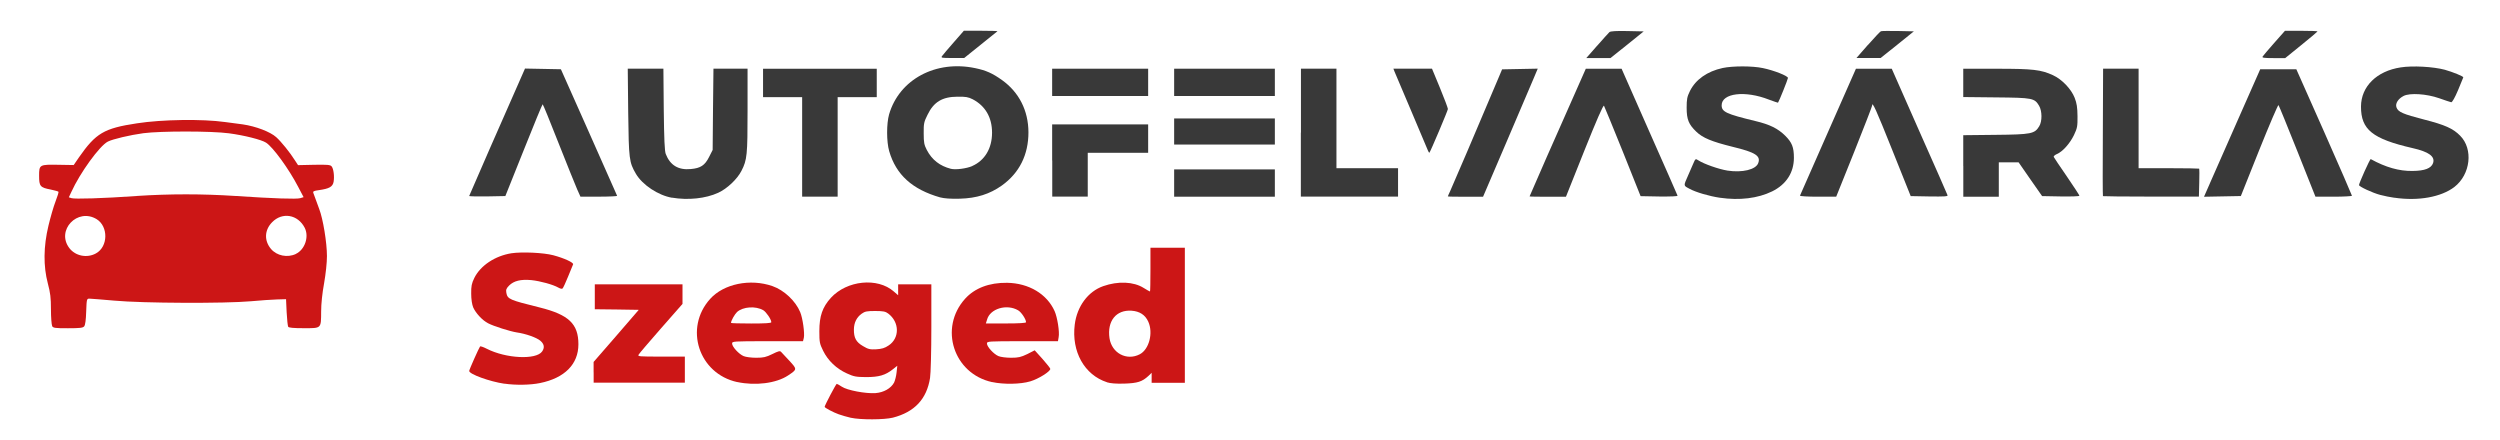 <?xml version="1.0" encoding="utf-8"?>
<!DOCTYPE svg PUBLIC "-//W3C//DTD SVG 1.0//EN" "http://www.w3.org/TR/2001/REC-SVG-20010904/DTD/svg10.dtd">
<svg version="1.0" xmlns="http://www.w3.org/2000/svg" width="500px" height="88px" viewBox="0 0 500 88" preserveAspectRatio="xMidYMid meet">
 <g fill="#393939">
  <path d="M134.41 39.55 c-2.75 -0.47 -5.92 -2.56 -7.23 -4.79 -1.35 -2.32 -1.42 -2.87 -1.54 -12.30 l-0.09 -8.72 3.58 0 3.55 0 0.07 8.13 c0.07 6.02 0.17 8.32 0.40 8.93 0.88 2.25 2.51 3.25 5 3.01 1.97 -0.17 2.82 -0.73 3.67 -2.42 l0.71 -1.40 0.07 -8.13 0.09 -8.13 3.41 0 3.41 0 0 8.36 c0 8.89 -0.09 9.88 -1.21 12.06 -0.85 1.68 -2.89 3.60 -4.67 4.41 -2.49 1.14 -5.97 1.52 -9.24 0.97z"/>
  <path d="M188.03 39.48 c-5.57 -1.59 -8.82 -4.53 -10.19 -9.24 -0.55 -1.90 -0.55 -5.50 -0.02 -7.37 2.04 -6.99 9.34 -10.90 17.23 -9.24 2.16 0.45 3.44 1.02 5.36 2.39 3.41 2.44 5.26 6.11 5.28 10.43 0 4.50 -1.80 8.13 -5.33 10.66 -2.42 1.71 -5.02 2.54 -8.41 2.63 -1.85 0.05 -3.10 -0.05 -3.91 -0.26z m6.42 -6.28 c2.51 -1.11 3.96 -3.53 3.96 -6.66 0 -3.06 -1.35 -5.36 -3.86 -6.68 -0.88 -0.45 -1.42 -0.55 -3.08 -0.52 -3.01 0.02 -4.72 1.04 -5.97 3.63 -0.71 1.42 -0.78 1.75 -0.76 3.70 0 1.82 0.09 2.30 0.62 3.32 1.04 1.99 2.61 3.20 4.81 3.77 0.95 0.24 3.15 -0.05 4.29 -0.55z"/>
  <path d="M343.98 39.55 c-2.11 -0.31 -4.86 -1.11 -6.09 -1.80 -1.23 -0.66 -1.23 -0.50 -0.24 -2.73 0.28 -0.64 0.71 -1.64 0.97 -2.23 0.47 -1.09 0.47 -1.09 1.07 -0.71 1.09 0.71 4.03 1.75 5.81 2.04 2.94 0.45 5.66 -0.19 6.14 -1.49 0.55 -1.45 -0.52 -2.16 -5.12 -3.27 -4.19 -1.04 -5.97 -1.78 -7.25 -3.01 -1.54 -1.47 -1.94 -2.46 -1.94 -4.79 0 -1.73 0.09 -2.20 0.66 -3.36 1.14 -2.30 3.46 -3.93 6.54 -4.60 2.04 -0.43 5.97 -0.43 8.06 0.02 2.18 0.45 5 1.56 5 1.97 0 0.24 -1.80 4.74 -1.99 4.95 -0.02 0.02 -0.85 -0.26 -1.82 -0.62 -4.76 -1.87 -9.45 -1.30 -9.45 1.14 0 1.30 0.88 1.73 6.75 3.15 2.89 0.69 4.50 1.49 5.97 2.94 1.35 1.35 1.73 2.30 1.73 4.41 0 2.96 -1.54 5.33 -4.34 6.71 -2.87 1.40 -6.49 1.85 -10.45 1.28z"/>
  <path d="M478.86 39.55 c-0.73 -0.09 -2.01 -0.36 -2.82 -0.57 -1.52 -0.40 -4.24 -1.66 -4.24 -1.97 0 -0.36 2.20 -5.28 2.35 -5.19 2.96 1.64 5.69 2.42 8.36 2.37 2.44 -0.02 3.72 -0.52 4.10 -1.56 0.45 -1.33 -0.83 -2.27 -4.10 -3.01 -8.03 -1.85 -10.33 -3.70 -10.31 -8.32 0.02 -4 3.13 -7.09 7.94 -7.82 2.39 -0.38 6.52 -0.14 8.82 0.47 1.59 0.45 3.70 1.30 3.70 1.52 0 0.02 -0.47 1.18 -1.04 2.54 -0.64 1.52 -1.18 2.46 -1.37 2.44 -0.17 -0.02 -1.26 -0.40 -2.44 -0.81 -2.51 -0.88 -5.85 -1.09 -7.09 -0.45 -1.11 0.57 -1.71 1.54 -1.42 2.30 0.31 0.90 1.28 1.33 5.52 2.42 4.17 1.07 5.78 1.78 7.20 3.22 2.68 2.68 2.09 7.77 -1.16 10.28 -2.65 2.01 -7.20 2.84 -11.99 2.13z"/>
  <path d="M93.84 39.19 c0 -0.09 7.54 -17.30 10.66 -24.34 l0.50 -1.14 3.60 0.07 3.58 0.07 5.17 11.61 c2.82 6.40 5.33 12.04 5.57 12.56 0.21 0.52 0.45 1.02 0.50 1.14 0.05 0.09 -1.59 0.17 -3.63 0.17 l-3.70 0 -0.66 -1.47 c-0.36 -0.83 -2.04 -4.98 -3.72 -9.24 -1.68 -4.27 -3.10 -7.77 -3.18 -7.77 -0.07 0 -1.78 4.15 -3.79 9.19 l-3.67 9.17 -3.60 0.07 c-1.99 0.02 -3.63 0 -3.63 -0.09z"/>
  <path d="M160.43 29.38 l0 -9.95 -3.91 0 -3.91 0 0 -2.84 0 -2.84 11.37 0 11.37 0 0 2.84 0 2.84 -3.91 0 -3.91 0 0 9.95 0 9.95 -3.55 0 -3.55 0 0 -9.95z"/>
  <path d="M210.43 32.11 l0 -7.23 9.60 0 9.60 0 0 2.84 0 2.84 -6.04 0 -6.04 0 0 4.38 0 4.38 -3.55 0 -3.55 0 0 -7.23z"/>
  <path d="M234.83 36.61 l0 -2.73 10.07 0 10.07 0 0 2.73 0 2.73 -10.07 0 -10.07 0 0 -2.73z"/>
  <path d="M260.19 26.54 l0 -12.80 3.55 0 3.55 0 0 9.95 0 9.95 6.16 0 6.16 0 0 2.84 0 2.84 -9.72 0 -9.72 0 0 -12.80z"/>
  <path d="M289.57 39.27 c0 -0.05 0.21 -0.50 0.45 -1.02 0.36 -0.76 5.59 -12.96 9.50 -22.25 l0.90 -2.13 3.58 -0.07 3.55 -0.07 -0.83 1.97 c-0.47 1.09 -2.94 6.85 -5.47 12.82 l-4.64 10.83 -3.51 0 c-1.94 0 -3.53 -0.02 -3.53 -0.07z"/>
  <path d="M305.92 39.27 c0 -0.05 1.54 -3.58 3.44 -7.89 1.90 -4.29 4.43 -10 5.62 -12.70 l2.18 -4.93 3.58 0 3.58 0 5.55 12.58 c3.06 6.92 5.62 12.68 5.64 12.80 0.05 0.14 -1.37 0.19 -3.65 0.17 l-3.74 -0.07 -3.55 -8.89 c-1.97 -4.88 -3.67 -9.03 -3.77 -9.19 -0.14 -0.21 -1.47 2.84 -3.91 8.93 l-3.70 9.27 -3.63 0 c-1.99 0 -3.63 -0.02 -3.63 -0.07z"/>
  <path d="M360 39.12 c0.05 -0.09 2.58 -5.85 5.64 -12.80 l5.55 -12.58 3.58 0 3.58 0 5.52 12.51 c3.06 6.87 5.59 12.63 5.64 12.80 0.09 0.24 -0.66 0.28 -3.63 0.24 l-3.74 -0.07 -3.67 -9.17 c-3.27 -8.18 -4.05 -9.91 -4.05 -8.91 0 0.14 -1.61 4.31 -3.58 9.24 l-3.60 8.96 -3.65 0 c-2.01 0 -3.63 -0.09 -3.58 -0.21z"/>
  <path d="M392.65 33.18 l0 -6.14 6.47 -0.07 c7.18 -0.07 7.80 -0.21 8.72 -1.71 0.62 -1 0.59 -3.08 -0.02 -4.10 -0.92 -1.54 -1.28 -1.61 -8.58 -1.68 l-6.59 -0.07 0 -2.84 0 -2.82 6.71 0 c7.23 0 8.82 0.19 11.21 1.28 1.82 0.83 3.67 2.77 4.36 4.53 0.43 1.11 0.55 1.92 0.57 3.67 0.02 2.06 -0.05 2.39 -0.71 3.79 -0.81 1.68 -2.27 3.32 -3.41 3.79 -0.40 0.17 -0.69 0.43 -0.64 0.57 0.07 0.14 1.23 1.90 2.63 3.91 1.37 2.01 2.51 3.74 2.51 3.86 0 0.12 -1.68 0.17 -3.72 0.14 l-3.74 -0.07 -2.35 -3.36 -2.35 -3.39 -1.97 0 -1.99 0 0 3.44 0 3.44 -3.55 0 -3.55 0 0 -6.16z"/>
  <path d="M420.59 39.24 c-0.05 -0.05 -0.07 -5.81 -0.02 -12.80 l0.05 -12.70 3.55 0 3.55 0 0 9.95 0 9.95 6 0 c3.32 0 6.07 0.05 6.11 0.09 0.05 0.05 0.07 1.33 0.02 2.84 l-0.07 2.75 -9.55 0 c-5.24 0 -9.60 -0.05 -9.64 -0.09z"/>
  <path d="M441.97 36.68 c0.64 -1.47 3.18 -7.20 5.62 -12.75 l4.45 -10.07 3.63 0 3.60 0 5.57 12.54 c3.06 6.92 5.55 12.65 5.55 12.75 0 0.09 -1.64 0.19 -3.65 0.19 l-3.65 0 -3.60 -9.05 c-1.99 -5 -3.70 -9.17 -3.79 -9.27 -0.09 -0.12 -1.82 3.93 -3.86 9 l-3.67 9.19 -3.70 0.07 -3.67 0.07 1.18 -2.68z"/>
  <path d="M285.57 30.07 c-0.12 -0.31 -1.61 -3.86 -3.34 -7.91 -1.73 -4.03 -3.22 -7.58 -3.34 -7.87 l-0.21 -0.55 3.86 0 3.86 0 1.59 3.84 c0.88 2.13 1.59 4.03 1.59 4.22 0 0.28 -3.46 8.48 -3.70 8.74 -0.05 0.05 -0.19 -0.17 -0.31 -0.47z"/>
  <path d="M234.83 26.30 l0 -2.61 10.07 0 10.07 0 0 2.61 0 2.61 -10.07 0 -10.07 0 0 -2.61z"/>
  <path d="M210.43 16.47 l0 -2.73 9.60 0 9.60 0 0 2.73 0 2.73 -9.60 0 -9.60 0 0 -2.73z"/>
  <path d="M234.83 16.47 l0 -2.73 10.07 0 10.07 0 0 2.73 0 2.73 -10.07 0 -10.07 0 0 -2.73z"/>
  <path d="M188.44 11.18 c0.17 -0.24 1.21 -1.47 2.32 -2.73 l2.01 -2.30 3.41 0 c1.87 0 3.36 0.05 3.32 0.09 -0.05 0.05 -1.56 1.28 -3.39 2.73 l-3.27 2.63 -2.37 0 c-2.23 0 -2.32 -0.02 -2.04 -0.43z"/>
  <path d="M319.43 9.15 c1.18 -1.35 2.30 -2.58 2.46 -2.73 0.21 -0.19 1.45 -0.26 3.58 -0.21 l3.27 0.07 -3.32 2.68 -3.32 2.65 -2.42 0 -2.42 0 2.16 -2.46z"/>
  <path d="M373.60 8.98 c1.28 -1.45 2.44 -2.68 2.58 -2.73 0.14 -0.07 1.68 -0.07 3.41 -0.05 l3.18 0.07 -3.32 2.68 -3.32 2.65 -2.42 0 -2.42 0 2.30 -2.63z"/>
  <path d="M452.51 11.33 c0.09 -0.17 1.16 -1.40 2.32 -2.73 l2.16 -2.44 3.25 0 c1.80 0 3.27 0.05 3.27 0.12 0 0.05 -1.45 1.28 -3.25 2.73 l-3.22 2.61 -2.35 0 c-1.82 0 -2.30 -0.07 -2.18 -0.28z"/>
 </g>
 <g fill="#cc1616">
  <path d="M170.14 83.55 c-0.71 -0.17 -1.80 -0.47 -2.39 -0.69 -1.04 -0.36 -2.82 -1.30 -2.82 -1.49 0 -0.28 2.27 -4.60 2.42 -4.60 0.09 0 0.55 0.26 1.02 0.57 1.04 0.71 4.76 1.42 6.73 1.28 1.64 -0.12 3.10 -0.95 3.72 -2.11 0.19 -0.40 0.43 -1.33 0.50 -2.06 l0.14 -1.30 -0.92 0.73 c-1.47 1.16 -2.75 1.54 -5.31 1.54 -2.01 -0.02 -2.44 -0.09 -3.84 -0.73 -2.11 -0.95 -3.79 -2.56 -4.76 -4.53 -0.71 -1.45 -0.76 -1.73 -0.76 -3.93 0 -3.03 0.62 -4.79 2.30 -6.66 3.22 -3.51 9.34 -4.12 12.58 -1.28 l0.88 0.76 0 -1.09 0 -1.09 3.32 0 3.32 0 0 8.60 c0 4.76 -0.12 9.27 -0.26 10.12 -0.66 4.22 -3.10 6.82 -7.44 7.94 -1.71 0.43 -6.49 0.45 -8.41 0.02z m7.58 -14.45 c2.25 -1.49 2.20 -4.69 -0.09 -6.40 -0.52 -0.40 -1 -0.50 -2.58 -0.50 -1.66 0 -2.06 0.07 -2.73 0.55 -1 0.73 -1.52 1.78 -1.54 3.13 -0.02 1.68 0.43 2.54 1.82 3.34 1.04 0.62 1.40 0.71 2.65 0.64 1.11 -0.07 1.71 -0.24 2.46 -0.76z"/>
  <path d="M100.90 76.75 c-2.94 -0.43 -7.06 -1.92 -7.06 -2.56 0 -0.26 1.99 -4.69 2.18 -4.91 0.09 -0.07 0.69 0.14 1.33 0.47 3.86 1.97 9.88 2.25 11.07 0.55 0.55 -0.78 0.43 -1.49 -0.36 -2.16 -0.76 -0.64 -2.91 -1.40 -4.74 -1.66 -1.30 -0.21 -4.57 -1.23 -5.69 -1.82 -1.14 -0.57 -2.49 -2.04 -2.99 -3.18 -0.24 -0.59 -0.40 -1.64 -0.40 -2.75 -0.02 -1.49 0.09 -2.04 0.62 -3.13 1.23 -2.49 4.15 -4.43 7.44 -4.95 2.09 -0.31 6.40 -0.12 8.36 0.40 2.20 0.59 4.10 1.47 3.96 1.82 -0.07 0.17 -0.52 1.28 -1 2.44 -0.47 1.18 -0.97 2.23 -1.09 2.37 -0.14 0.14 -0.45 0.07 -0.88 -0.17 -1.02 -0.59 -3.58 -1.30 -5.40 -1.49 -2.09 -0.19 -3.48 0.14 -4.43 1.09 -0.57 0.59 -0.66 0.83 -0.55 1.47 0.24 1.26 0.66 1.42 6.66 2.91 5.83 1.45 7.75 3.29 7.75 7.37 0 3.98 -2.75 6.75 -7.68 7.75 -1.94 0.40 -4.88 0.45 -7.11 0.12z"/>
  <path d="M147.46 76.42 c-7.73 -1.68 -10.69 -10.81 -5.43 -16.64 2.73 -3.03 8.03 -4.10 12.46 -2.56 2.32 0.81 4.62 2.96 5.55 5.21 0.50 1.18 0.92 4.22 0.73 5.12 l-0.17 0.69 -7.09 0 c-6.90 0 -7.09 0.02 -7.09 0.47 0 0.64 1.37 2.13 2.30 2.51 0.43 0.19 1.56 0.33 2.51 0.33 1.49 0 1.97 -0.12 3.22 -0.73 1.26 -0.62 1.54 -0.69 1.78 -0.43 0.17 0.19 0.92 1 1.68 1.80 1.54 1.68 1.54 1.68 -0.31 2.91 -2.35 1.56 -6.52 2.09 -10.17 1.30z m6.80 -11.99 c0 -0.55 -1.02 -2.04 -1.61 -2.39 -1.52 -0.88 -4.05 -0.71 -5.24 0.36 -0.47 0.45 -1.21 1.75 -1.21 2.18 0 0.07 1.82 0.12 4.03 0.12 2.80 0 4.03 -0.07 4.03 -0.26z"/>
  <path d="M198.41 76.42 c-7.70 -1.68 -10.66 -10.81 -5.40 -16.66 1.92 -2.13 4.81 -3.25 8.41 -3.20 4.34 0.07 7.96 2.23 9.50 5.66 0.55 1.23 1.02 4.17 0.81 5.21 l-0.14 0.81 -7.09 0 c-6.92 0 -7.11 0.02 -7.11 0.47 0 0.64 1.37 2.13 2.30 2.51 0.43 0.19 1.56 0.33 2.51 0.33 1.49 0 1.97 -0.12 3.25 -0.73 l1.49 -0.76 1.56 1.73 c0.85 0.97 1.56 1.85 1.56 1.99 0 0.52 -2.37 2.01 -4 2.49 -1.97 0.59 -5.31 0.64 -7.65 0.14z m6.80 -11.97 c0 -0.59 -0.95 -2.04 -1.59 -2.39 -2.27 -1.33 -5.62 -0.33 -6.21 1.87 l-0.24 0.76 4.03 0 c2.61 0 4 -0.09 4 -0.24z"/>
  <path d="M221.40 76.45 c-4.53 -1.47 -7.13 -6.14 -6.45 -11.54 0.45 -3.63 2.65 -6.61 5.69 -7.68 2.96 -1.04 6.07 -0.92 8.10 0.36 0.62 0.38 1.18 0.71 1.26 0.71 0.05 0 0.09 -1.97 0.09 -4.38 l0 -4.38 3.44 0 3.44 0 0 13.51 0 13.51 -3.32 0 -3.32 0 0 -1 0 -1 -0.64 0.62 c-1.26 1.16 -2.16 1.45 -4.81 1.54 -1.66 0.05 -2.82 -0.05 -3.48 -0.26z m6.54 -5.59 c1.87 -0.95 2.75 -4.27 1.71 -6.54 -0.62 -1.35 -1.71 -2.06 -3.34 -2.18 -3.08 -0.21 -4.91 2.06 -4.41 5.50 0.45 2.99 3.44 4.57 6.04 3.22z"/>
  <path d="M118.72 74.48 l0 -2.09 4.53 -5.21 4.50 -5.21 -4.38 -0.07 -4.41 -0.05 0 -2.49 0 -2.49 8.77 0 8.77 0 0 1.97 0 1.94 -4.27 4.86 c-2.35 2.68 -4.38 5.05 -4.50 5.28 -0.24 0.38 0.05 0.40 4.50 0.40 l4.74 0 0 2.61 0 2.61 -9.12 0 -9.12 0 0 -2.06z"/>
  <path d="M10.43 65.19 c-0.12 -0.26 -0.24 -1.75 -0.24 -3.32 0 -2.32 -0.12 -3.29 -0.62 -5.17 -0.92 -3.48 -0.88 -7.39 0.12 -11.56 0.40 -1.68 1.04 -3.89 1.42 -4.86 0.38 -0.97 0.64 -1.85 0.59 -1.92 -0.05 -0.09 -0.76 -0.28 -1.56 -0.45 -2.11 -0.40 -2.32 -0.66 -2.32 -2.75 0 -2.25 0.07 -2.27 3.96 -2.20 l2.96 0.05 1.04 -1.52 c3.39 -4.86 5.02 -5.83 11.59 -6.82 5 -0.78 13.10 -0.90 17.65 -0.26 0.85 0.12 2.44 0.33 3.55 0.47 2.58 0.38 5.47 1.47 6.68 2.56 1 0.90 2.75 3.06 3.74 4.64 l0.62 0.95 3.20 -0.07 c2.65 -0.05 3.25 0 3.51 0.31 0.40 0.47 0.59 2.04 0.40 3.10 -0.19 1 -0.88 1.37 -2.94 1.66 -1.04 0.14 -1.23 0.24 -1.11 0.57 0.09 0.21 0.28 0.71 0.40 1.09 0.14 0.40 0.50 1.35 0.78 2.13 0.76 1.97 1.54 6.71 1.54 9.41 0 1.35 -0.24 3.51 -0.57 5.43 -0.36 1.94 -0.59 4.12 -0.59 5.62 -0.02 3.48 0.09 3.36 -3.46 3.36 -2.09 0 -2.99 -0.09 -3.13 -0.28 -0.09 -0.17 -0.24 -1.47 -0.31 -2.91 l-0.12 -2.61 -1.78 0.05 c-0.97 0.02 -3.32 0.19 -5.21 0.36 -5.24 0.47 -21.71 0.40 -27.32 -0.12 -2.46 -0.21 -4.72 -0.40 -5.02 -0.40 -0.52 0 -0.55 0.07 -0.64 2.58 -0.05 1.71 -0.19 2.70 -0.40 2.96 -0.26 0.31 -0.83 0.38 -3.25 0.38 -2.65 0 -2.94 -0.05 -3.18 -0.45z m8.79 -14.53 c2.42 -1.35 2.46 -5.36 0.12 -6.82 -3.84 -2.35 -8.18 2.23 -5.47 5.78 1.21 1.59 3.55 2.06 5.36 1.04z m39.95 0.12 c1.80 -0.85 2.68 -3.41 1.78 -5.21 -1.37 -2.68 -4.50 -3.22 -6.54 -1.11 -1.52 1.56 -1.61 3.67 -0.21 5.33 1.16 1.37 3.29 1.80 4.98 1z m-31.80 -11.59 c6.61 -0.43 13.03 -0.43 19.67 0 7.80 0.52 12.25 0.66 12.99 0.45 l0.69 -0.21 -1.11 -2.11 c-1.85 -3.55 -5 -7.89 -6.40 -8.79 -0.90 -0.59 -4.38 -1.47 -7.42 -1.87 -3.51 -0.47 -13.65 -0.47 -17.11 -0.02 -2.65 0.36 -6.14 1.18 -7.11 1.68 -1.66 0.85 -5.57 6.26 -7.30 10.07 l-0.50 1.07 0.52 0.17 c0.64 0.21 6.16 0.05 13.08 -0.43z"/>
 </g>
 <g fill="#ffffff">
 </g>
</svg>